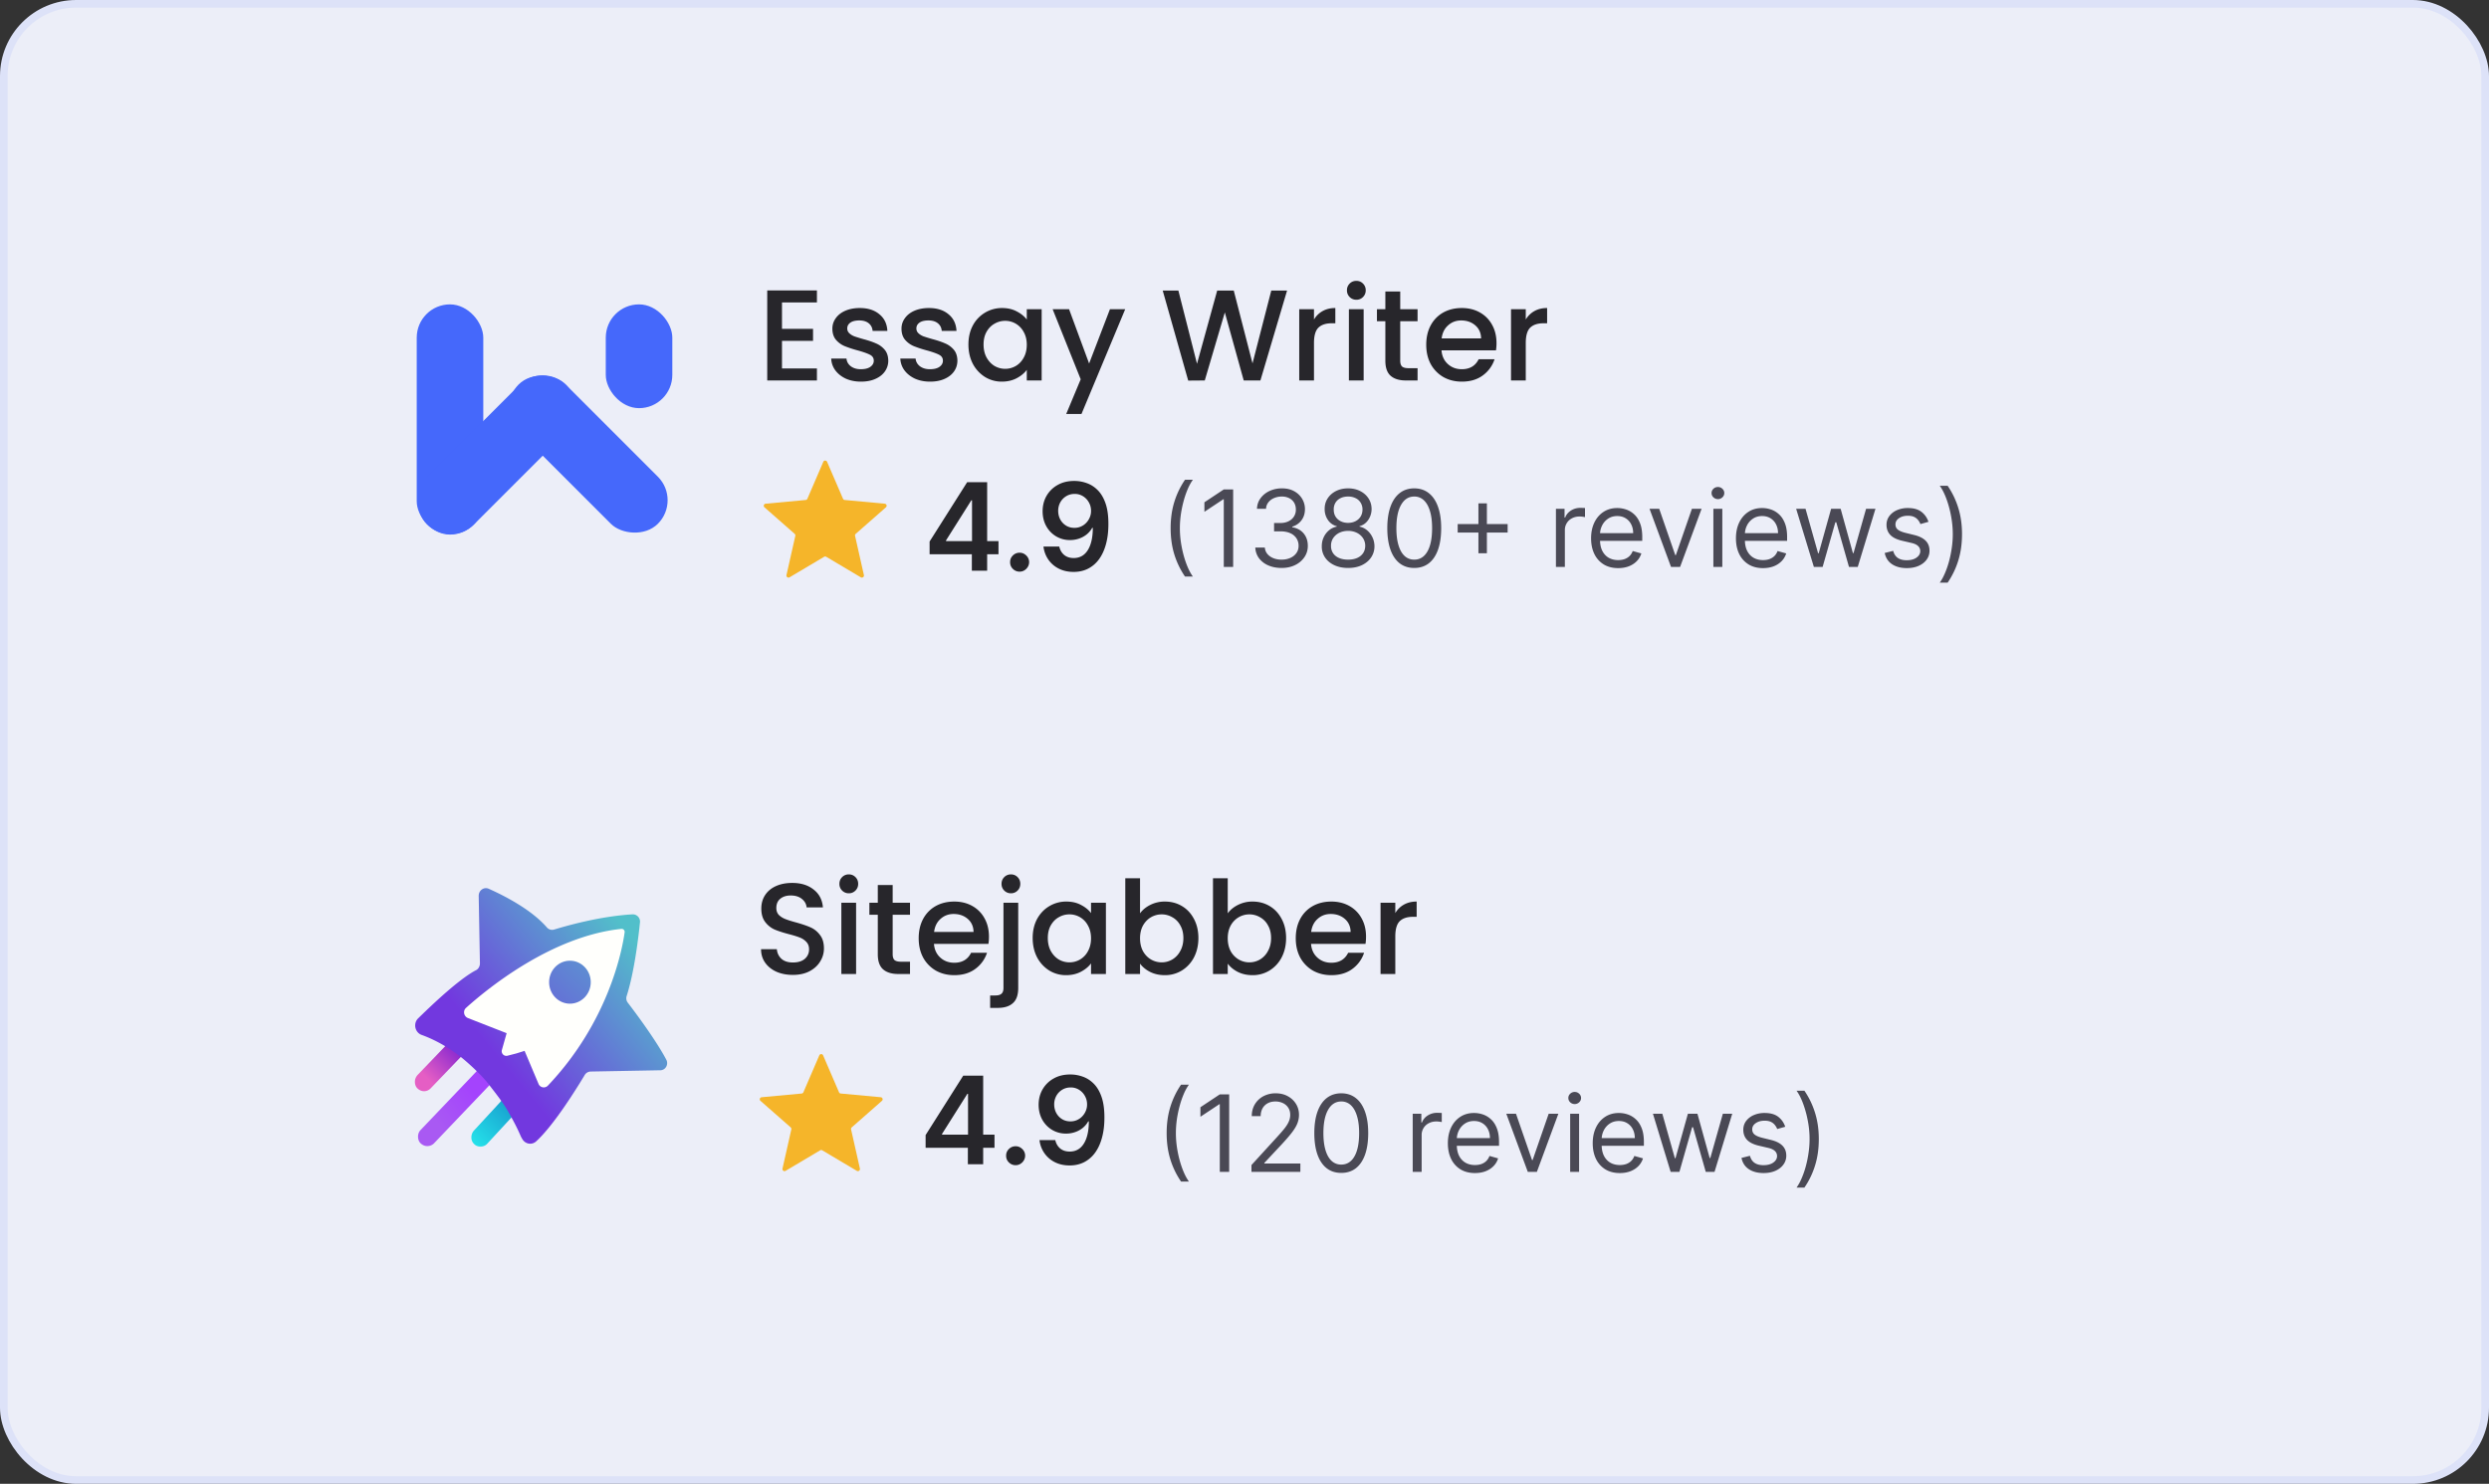 <svg width="327" height="195" viewBox="0 0 327 195" fill="none" xmlns="http://www.w3.org/2000/svg"><rect x="0" y="0" width="327" height="195" fill="#333333" stroke="none"/><rect x=".5" y=".5" width="326" height="194" rx="9.5" fill="#ECEEF8" stroke="#DDE2F8"/><rect x="63.492" y="70.252" width="8.743" height="30.251" rx="4.372" transform="rotate(180 63.492 70.252)" fill="#4568FB"/><rect x="88.328" y="53.639" width="8.743" height="13.639" rx="4.372" transform="rotate(180 88.328 53.639)" fill="#4568FB"/><rect x="89.523" y="65.74" width="8.743" height="25.879" rx="4.372" transform="rotate(135 89.523 65.74)" fill="#4568FB"/><rect x="59.188" y="72" width="8.743" height="25.879" rx="4.372" transform="rotate(-135 59.188 72)" fill="#4568FB"/><path d="M102.736 39.749v3.468h4.08v1.581h-4.08v3.621h4.59V50h-6.528V38.168h6.528v1.581h-4.59Zm10.377 10.404c-.736 0-1.399-.13-1.989-.391-.578-.272-1.037-.635-1.377-1.088a2.755 2.755 0 0 1-.544-1.547h2.006c.034.397.221.731.561 1.003.352.26.788.391 1.309.391.544 0 .964-.102 1.258-.306.306-.215.459-.487.459-.816 0-.351-.17-.612-.51-.782-.328-.17-.855-.357-1.581-.561a15.401 15.401 0 0 1-1.717-.561 3.084 3.084 0 0 1-1.156-.833c-.317-.374-.476-.867-.476-1.479 0-.499.148-.952.442-1.36.295-.42.714-.748 1.258-.986.556-.238 1.19-.357 1.904-.357 1.066 0 1.921.272 2.567.816.658.533 1.009 1.264 1.054 2.193h-1.938c-.034-.42-.204-.754-.51-1.003-.306-.25-.719-.374-1.241-.374-.51 0-.901.096-1.173.289-.272.193-.408.448-.408.765 0 .25.091.459.272.629.182.17.403.306.663.408.261.09.646.21 1.156.357.68.181 1.236.368 1.666.561.442.181.822.453 1.139.816.318.363.482.844.493 1.445a2.42 2.42 0 0 1-.442 1.428c-.294.42-.714.748-1.258.986-.532.238-1.161.357-1.887.357Zm9.082 0c-.737 0-1.4-.13-1.989-.391-.578-.272-1.037-.635-1.377-1.088a2.748 2.748 0 0 1-.544-1.547h2.006c.034.397.221.731.561 1.003.351.26.787.391 1.309.391.544 0 .963-.102 1.258-.306.306-.215.459-.487.459-.816 0-.351-.17-.612-.51-.782-.329-.17-.856-.357-1.581-.561a15.332 15.332 0 0 1-1.717-.561 3.076 3.076 0 0 1-1.156-.833c-.318-.374-.476-.867-.476-1.479 0-.499.147-.952.442-1.36.294-.42.714-.748 1.258-.986.555-.238 1.19-.357 1.904-.357 1.065 0 1.921.272 2.567.816.657.533 1.008 1.264 1.054 2.193h-1.938c-.034-.42-.204-.754-.51-1.003-.306-.25-.72-.374-1.241-.374-.51 0-.901.096-1.173.289-.272.193-.408.448-.408.765 0 .25.09.459.272.629.181.17.402.306.663.408.26.09.646.21 1.156.357.68.181 1.235.368 1.666.561a3.02 3.02 0 0 1 1.139.816c.317.363.481.844.493 1.445 0 .533-.148 1.009-.442 1.428-.295.42-.714.748-1.258.986-.533.238-1.162.357-1.887.357Zm5.035-4.879c0-.94.192-1.774.578-2.499a4.31 4.31 0 0 1 3.842-2.295c.736 0 1.377.147 1.921.442.555.283.997.64 1.326 1.071v-1.36h1.955V50h-1.955v-1.394c-.329.442-.777.81-1.343 1.105-.567.295-1.213.442-1.938.442a4.16 4.16 0 0 1-2.21-.612 4.534 4.534 0 0 1-1.598-1.734c-.386-.748-.578-1.592-.578-2.533Zm7.667.034c0-.646-.136-1.207-.408-1.683a2.752 2.752 0 0 0-1.037-1.088 2.738 2.738 0 0 0-1.394-.374c-.499 0-.964.125-1.394.374-.431.238-.782.595-1.054 1.071-.261.465-.391 1.02-.391 1.666 0 .646.13 1.213.391 1.7.272.487.623.861 1.054 1.122.442.25.906.374 1.394.374.498 0 .963-.125 1.394-.374.43-.25.776-.612 1.037-1.088.272-.487.408-1.054.408-1.7Zm12.932-4.675-5.746 13.77h-2.006l1.904-4.556-3.689-9.214h2.159l2.635 7.14 2.737-7.14h2.006Zm21.264-2.448L165.591 50h-2.193l-2.482-8.942L158.281 50l-2.176.017-3.349-11.832h2.057l2.448 9.622 2.652-9.622h2.176l2.465 9.571 2.465-9.571h2.074Zm3.536 3.808a2.993 2.993 0 0 1 1.122-1.105c.476-.272 1.037-.408 1.683-.408v2.006h-.493c-.759 0-1.337.193-1.734.578-.385.385-.578 1.054-.578 2.006V50h-1.938v-9.367h1.938v1.36Zm5.572-2.601c-.351 0-.646-.119-.884-.357a1.2 1.2 0 0 1-.357-.884 1.2 1.2 0 0 1 .357-.884c.238-.238.533-.357.884-.357.34 0 .629.119.867.357a1.2 1.2 0 0 1 .357.884 1.2 1.2 0 0 1-.357.884 1.18 1.18 0 0 1-.867.357Zm.952 1.241V50h-1.938v-9.367h1.938Zm4.806 1.581v5.185c0 .351.079.606.238.765.17.147.453.221.85.221h1.19V50h-1.53c-.873 0-1.541-.204-2.006-.612-.465-.408-.697-1.071-.697-1.989v-5.185h-1.105v-1.581h1.105v-2.329h1.955v2.329h2.278v1.581h-2.278Zm12.649 2.873a6.1 6.1 0 0 1-.068.952h-7.157c.057.748.334 1.349.833 1.802.499.453 1.111.68 1.836.68 1.043 0 1.779-.436 2.21-1.309h2.091a4.246 4.246 0 0 1-1.547 2.125c-.737.544-1.655.816-2.754.816-.895 0-1.7-.198-2.414-.595a4.445 4.445 0 0 1-1.666-1.7c-.397-.737-.595-1.587-.595-2.55 0-.963.193-1.808.578-2.533a4.182 4.182 0 0 1 1.649-1.7c.714-.397 1.53-.595 2.448-.595.884 0 1.672.193 2.363.578a4.07 4.07 0 0 1 1.615 1.632c.385.691.578 1.49.578 2.397Zm-2.023-.612c-.011-.714-.266-1.286-.765-1.717-.499-.43-1.116-.646-1.853-.646-.669 0-1.241.215-1.717.646-.476.42-.759.992-.85 1.717h5.185Zm5.868-2.482a3.008 3.008 0 0 1 1.122-1.105c.476-.272 1.037-.408 1.683-.408v2.006h-.493c-.759 0-1.337.193-1.734.578-.385.385-.578 1.054-.578 2.006V50h-1.938v-9.367h1.938v1.36Z" fill="#27262B"/><path d="M108.162 60.692a.272.272 0 0 1 .5 0l2.09 4.852a.27.27 0 0 0 .225.163l5.26.488a.272.272 0 0 1 .154.475l-3.969 3.487a.273.273 0 0 0-.085.264l1.161 5.154a.272.272 0 0 1-.404.294l-4.543-2.697a.272.272 0 0 0-.278 0l-4.542 2.697a.273.273 0 0 1-.405-.294l1.162-5.154a.272.272 0 0 0-.086-.264l-3.969-3.487a.272.272 0 0 1 .155-.475l5.26-.488a.274.274 0 0 0 .225-.163l2.089-4.852Z" fill="#F5B52A"/><path d="M122.129 72.84v-1.675l4.937-7.801h1.398v2.386h-.852l-3.324 5.267v.091h6.892v1.733h-9.051ZM127.68 75v-2.67l.022-.75v-8.216h1.989V75h-2.011Zm6.277.125a1.22 1.22 0 0 1-.887-.364 1.177 1.177 0 0 1-.363-.886c-.004-.34.117-.633.363-.875a1.22 1.22 0 0 1 .887-.364c.333 0 .623.122.869.364a1.196 1.196 0 0 1 .199 1.506c-.114.19-.265.34-.455.454a1.18 1.18 0 0 1-.613.165Zm7.218-11.92a4.775 4.775 0 0 1 1.625.295c.531.19 1.008.5 1.432.932.424.428.762 1.002 1.012 1.721.25.72.375 1.61.375 2.67.003 1-.103 1.895-.319 2.683-.212.784-.517 1.447-.914 1.988a4.037 4.037 0 0 1-1.438 1.239c-.56.284-1.191.426-1.892.426-.735 0-1.386-.144-1.954-.432a3.673 3.673 0 0 1-1.37-1.181 3.767 3.767 0 0 1-.642-1.717h2.074c.106.463.322.83.648 1.103.329.269.744.403 1.244.403.807 0 1.428-.35 1.864-1.05.435-.702.653-1.675.653-2.921h-.079a3.003 3.003 0 0 1-.722.863 3.28 3.28 0 0 1-1.006.551 3.577 3.577 0 0 1-1.181.194 3.52 3.52 0 0 1-1.841-.489 3.564 3.564 0 0 1-1.29-1.341c-.315-.568-.474-1.218-.477-1.949 0-.757.174-1.437.522-2.04a3.798 3.798 0 0 1 1.472-1.431c.629-.353 1.364-.525 2.204-.517Zm.006 1.704c-.409 0-.778.1-1.108.301a2.141 2.141 0 0 0-.773.807 2.312 2.312 0 0 0-.278 1.13c.004.414.097.789.278 1.126.186.337.438.604.756.8.322.198.69.296 1.102.296.307 0 .593-.058.858-.176.265-.117.497-.28.694-.489.2-.212.356-.452.465-.721.114-.269.169-.553.165-.852 0-.398-.094-.766-.284-1.103a2.187 2.187 0 0 0-.767-.812 2.021 2.021 0 0 0-1.108-.307Z" fill="#27262B"/><path d="M153.796 69.41c0-1.254.163-2.406.487-3.456a10.82 10.82 0 0 1 1.402-2.908h1.034a6.45 6.45 0 0 0-.671 1.212 11.934 11.934 0 0 0-.542 1.577 15.2 15.2 0 0 0-.368 1.77c-.086.61-.129 1.21-.129 1.804 0 .789.076 1.59.229 2.401.152.812.358 1.566.616 2.262.259.697.547 1.263.865 1.7h-1.034a10.837 10.837 0 0 1-1.402-2.903c-.324-1.054-.487-2.207-.487-3.46Zm8.214-5.092V74.5h-1.232v-8.89h-.06l-2.486 1.651V66.01l2.546-1.69h1.232Zm6.369 10.321c-.656 0-1.241-.112-1.755-.338a3.011 3.011 0 0 1-1.218-.94 2.524 2.524 0 0 1-.487-1.407h1.253c.026.329.139.612.338.85.199.236.459.418.78.548.322.129.678.194 1.069.194.438 0 .825-.077 1.164-.23.338-.152.603-.364.795-.636.192-.271.288-.586.288-.944a1.77 1.77 0 0 0-.278-.99 1.845 1.845 0 0 0-.815-.676c-.358-.162-.796-.243-1.313-.243h-.815v-1.094h.815c.404 0 .759-.073 1.064-.219.308-.146.549-.351.721-.616a1.65 1.65 0 0 0 .263-.935c0-.345-.076-.645-.228-.9a1.566 1.566 0 0 0-.647-.596 2.091 2.091 0 0 0-.974-.214c-.351 0-.683.064-.994.194-.309.126-.56.31-.756.552a1.43 1.43 0 0 0-.318.865h-1.193c.019-.534.18-1.001.482-1.402.301-.405.696-.72 1.183-.945a3.826 3.826 0 0 1 1.616-.338c.63 0 1.17.128 1.621.383a2.7 2.7 0 0 1 1.039 1c.242.413.363.86.363 1.341 0 .574-.151 1.063-.453 1.467a2.29 2.29 0 0 1-1.218.84v.08c.643.106 1.145.38 1.507.82.361.438.541.98.541 1.626 0 .553-.15 1.05-.452 1.491a3.072 3.072 0 0 1-1.223 1.034c-.517.252-1.105.378-1.765.378Zm8.735 0c-.683 0-1.286-.12-1.809-.363-.521-.245-.927-.581-1.219-1.009a2.542 2.542 0 0 1-.432-1.471c-.003-.431.081-.83.253-1.194a2.61 2.61 0 0 1 .706-.92 2.164 2.164 0 0 1 1.01-.472v-.06a1.967 1.967 0 0 1-1.164-.82 2.482 2.482 0 0 1-.427-1.447c-.004-.516.127-.979.393-1.387.265-.407.629-.729 1.093-.964.468-.235 1-.353 1.596-.353.59 0 1.117.118 1.581.353.464.235.829.557 1.094.964.268.408.404.87.408 1.388a2.525 2.525 0 0 1-.443 1.446c-.288.421-.671.695-1.148.82v.06c.368.067.699.224.994.473.295.245.53.551.706.92.176.364.265.762.268 1.193a2.569 2.569 0 0 1-.447 1.471c-.292.428-.698.764-1.218 1.01-.517.241-1.115.362-1.795.362Zm0-1.093c.461 0 .859-.075 1.193-.224.335-.15.594-.36.776-.632.182-.271.275-.59.278-.954a1.825 1.825 0 0 0-.298-1.02 2.026 2.026 0 0 0-.8-.695 2.517 2.517 0 0 0-1.149-.254c-.434 0-.822.085-1.163.254a2.029 2.029 0 0 0-.801.696 1.8 1.8 0 0 0-.283 1.019 1.67 1.67 0 0 0 .264.954c.182.272.442.483.78.632.338.149.739.224 1.203.224Zm0-4.833c.365 0 .688-.073.97-.219.285-.145.508-.35.671-.611.162-.262.245-.569.248-.92a1.696 1.696 0 0 0-.243-.9 1.584 1.584 0 0 0-.661-.596 2.156 2.156 0 0 0-.985-.214c-.381 0-.714.071-.999.214-.285.139-.506.338-.661.596a1.662 1.662 0 0 0-.229.9c-.003.351.075.658.234.92.162.262.386.466.671.611.285.146.613.22.984.22Zm8.687 5.926c-.749 0-1.387-.204-1.914-.611-.527-.411-.93-1.006-1.208-1.785-.279-.782-.418-1.727-.418-2.834 0-1.1.139-2.04.418-2.819.281-.782.686-1.379 1.213-1.79.53-.414 1.166-.621 1.909-.621.742 0 1.377.207 1.904.621.53.411.935 1.008 1.213 1.79.282.78.423 1.719.423 2.82 0 1.106-.14 2.05-.418 2.833-.278.779-.681 1.374-1.208 1.785-.527.407-1.165.611-1.914.611Zm0-1.093c.742 0 1.319-.359 1.73-1.074.411-.716.616-1.737.616-3.063 0-.882-.094-1.632-.283-2.252-.186-.62-.454-1.092-.805-1.417a1.779 1.779 0 0 0-1.258-.487c-.736 0-1.311.363-1.725 1.089-.415.722-.622 1.745-.622 3.067 0 .882.093 1.63.279 2.247.185.617.452 1.086.8 1.407.351.322.774.483 1.268.483Zm8.432-.836v-6.562h1.113v6.562h-1.113Zm-2.725-2.724v-1.114h6.563v1.114h-6.563Zm12.908 4.514v-7.636h1.133v1.153h.08c.139-.378.391-.684.755-.92a2.227 2.227 0 0 1 1.233-.353c.087 0 .194.002.324.005.129.004.227.009.293.015v1.193a3.46 3.46 0 0 0-.274-.044 2.681 2.681 0 0 0-.442-.035c-.371 0-.703.078-.994.234a1.712 1.712 0 0 0-.935 1.556V74.5h-1.173Zm8.178.16c-.736 0-1.371-.163-1.904-.488a3.27 3.27 0 0 1-1.228-1.372c-.285-.59-.428-1.276-.428-2.058 0-.783.143-1.472.428-2.069.288-.6.689-1.067 1.203-1.402.517-.338 1.12-.507 1.81-.507.397 0 .79.067 1.178.2.388.132.741.347 1.059.645.318.295.572.687.76 1.174.189.487.284 1.087.284 1.8v.496h-5.887v-1.014h4.694c0-.43-.086-.815-.259-1.153a1.948 1.948 0 0 0-.726-.8c-.311-.196-.679-.294-1.103-.294-.468 0-.872.116-1.213.348a2.28 2.28 0 0 0-.781.895 2.632 2.632 0 0 0-.273 1.183v.677c0 .576.099 1.065.298 1.466.202.398.482.701.84.91.358.205.774.308 1.248.308.308 0 .587-.043.835-.13.252-.089.469-.221.651-.397.183-.179.324-.4.423-.666l1.134.318c-.12.385-.32.723-.602 1.014-.282.289-.63.514-1.044.677-.414.158-.88.238-1.397.238Zm10.959-7.796-2.824 7.636h-1.193l-2.824-7.636h1.272l2.108 6.085h.08l2.108-6.085h1.273Zm1.548 7.636v-7.636h1.174V74.5h-1.174Zm.597-8.91a.835.835 0 0 1-.592-.233.751.751 0 0 1-.243-.561c0-.22.081-.407.243-.562a.835.835 0 0 1 .592-.234c.228 0 .424.078.586.234a.743.743 0 0 1 .249.562.743.743 0 0 1-.249.561.816.816 0 0 1-.586.234Zm5.927 9.07c-.736 0-1.37-.163-1.904-.488a3.27 3.27 0 0 1-1.228-1.372c-.285-.59-.427-1.276-.427-2.058 0-.783.142-1.472.427-2.069.288-.6.689-1.067 1.203-1.402.517-.338 1.12-.507 1.81-.507.398 0 .79.067 1.178.2.388.132.741.347 1.059.645.318.295.572.687.761 1.174.189.487.283 1.087.283 1.8v.496h-5.886v-1.014h4.693c0-.43-.086-.815-.259-1.153a1.952 1.952 0 0 0-.725-.8c-.312-.196-.68-.294-1.104-.294-.467 0-.872.116-1.213.348a2.297 2.297 0 0 0-.781.895 2.632 2.632 0 0 0-.273 1.183v.677c0 .576.099 1.065.298 1.466.202.398.482.701.84.91.358.205.774.308 1.248.308.308 0 .587-.043.835-.13.252-.089.469-.221.652-.397.182-.179.323-.4.422-.666l1.134.318c-.12.385-.32.723-.602 1.014a2.93 2.93 0 0 1-1.044.677c-.414.158-.88.238-1.397.238Zm6.677-.16-2.327-7.636h1.233l1.651 5.846h.079l1.631-5.846h1.253l1.611 5.826h.079l1.651-5.826h1.233l-2.327 7.636h-1.153l-1.671-5.867h-.119l-1.671 5.867h-1.153Zm15.054-5.926-1.054.298a1.955 1.955 0 0 0-.293-.512 1.43 1.43 0 0 0-.517-.418c-.219-.109-.499-.164-.841-.164-.467 0-.856.108-1.168.324-.308.212-.462.482-.462.81 0 .292.106.522.318.691.212.169.544.31.994.423l1.134.278c.683.166 1.191.42 1.526.76.335.339.502.775.502 1.308 0 .438-.126.829-.378 1.174-.248.344-.596.616-1.044.815-.447.199-.967.298-1.561.298-.779 0-1.423-.169-1.934-.507-.51-.338-.833-.832-.969-1.481l1.113-.279c.107.411.307.72.602.925.298.205.688.308 1.168.308.547 0 .981-.116 1.303-.348.325-.235.487-.517.487-.845a.89.89 0 0 0-.278-.666c-.186-.183-.471-.319-.855-.408l-1.273-.298c-.699-.166-1.213-.423-1.541-.77-.325-.352-.488-.791-.488-1.318 0-.431.121-.812.363-1.144a2.477 2.477 0 0 1 1-.78 3.508 3.508 0 0 1 1.441-.284c.756 0 1.349.166 1.78.497.434.332.743.77.925 1.313Zm4.411 1.63c0 1.253-.164 2.407-.492 3.46a10.708 10.708 0 0 1-1.397 2.904h-1.034c.238-.328.46-.732.666-1.213.209-.477.391-1 .547-1.57.156-.574.277-1.166.363-1.776.089-.613.134-1.215.134-1.805 0-.788-.076-1.589-.229-2.4a13.814 13.814 0 0 0-.616-2.263c-.259-.696-.547-1.263-.865-1.7h1.034a10.69 10.69 0 0 1 1.397 2.908c.328 1.051.492 2.203.492 3.456Z" fill="#4A4955"/><g clip-path="url(#a)"><mask id="b" style="mask-type:luminance" maskUnits="userSpaceOnUse" x="54" y="115" width="158" height="37"><path d="M211.193 115.807H54v35.555h157.193v-35.555Z" fill="#fff"/></mask><g mask="url(#b)"><path d="M63.131 150.689a1.13 1.13 0 0 1-.827-.331 1.165 1.165 0 0 1-.374-.884c0-.332.107-.636.32-.884l4.483-4.86c.24-.249.534-.386.88-.386.32 0 .615.11.828.331.24.221.374.552.374.883 0 .331-.107.637-.32.884l-4.483 4.86a1.19 1.19 0 0 1-.88.387Z" fill="url(#c)"/><path d="M55.708 143.403c-.32 0-.614-.138-.854-.359-.24-.221-.346-.552-.346-.884 0-.331.133-.635.346-.883l4.216-4.391c.213-.248.533-.359.854-.359.32 0 .613.138.854.359.24.221.346.552.346.884 0 .331-.133.634-.346.883l-4.216 4.392a1.21 1.21 0 0 1-.854.358Z" fill="url(#d)"/><path d="M56.129 150.619c-.322 0-.617-.139-.858-.36-.242-.222-.35-.554-.35-.886 0-.333.108-.637.35-.887l8.475-8.888c.242-.249.536-.36.858-.36.322 0 .618.139.858.36.483.47.483 1.273.027 1.772l-8.475 8.889a1.261 1.261 0 0 1-.885.36Z" fill="url(#e)"/><path d="M61.25 132.482c2.734-2.465 11.183-9.415 20.408-10.385a.405.405 0 0 1 .421.288c.017.06.02.122.009.183-.322 2.326-2.12 11.741-10.084 20.131a.747.747 0 0 1-.686.217.74.74 0 0 1-.548-.467l-1.825-4.319-2.278.608a.61.61 0 0 1-.724-.774l.616-2.188-5.095-1.993c-.51-.195-.644-.914-.215-1.301Z" fill="url(#f)"/><path d="m86.733 140.651-9.118.167a.935.935 0 0 0-.805.47c-.912 1.523-3.97 6.507-6.357 8.694-.562.527-1.421.389-1.824-.277a8.067 8.067 0 0 1-.187-.332c-.563-1.3-.991-2.077-1.743-3.406-.644-1.135-1.931-2.741-2.682-3.709-.912-1.136-2.843-2.909-3.836-3.628-1.85-1.385-3.566-2.188-4.8-2.63-.885-.333-1.126-1.524-.43-2.188 2.013-1.967 5.446-5.206 7.591-6.314.322-.165.509-.526.509-.886l-.161-8.889c0-.719.698-1.218 1.342-.913 1.93.858 5.551 2.685 7.616 5.068a.913.913 0 0 0 .966.277c1.555-.472 5.98-1.745 10.272-1.994a.948.948 0 0 1 .991 1.079c-.214 2.106-.776 6.646-1.743 9.637a.953.953 0 0 0 .161.913c.939 1.218 3.702 4.929 5.015 7.421.376.637-.053 1.441-.776 1.441l-.001-.001Z" fill="url(#g)"/><path d="m67.849 138.436-1.181.304a.604.604 0 0 1-.59-.176.609.609 0 0 1-.135-.6l.618-2.186-5.096-1.994c-.537-.222-.67-.942-.241-1.329 2.734-2.465 11.183-9.416 20.409-10.385a.398.398 0 0 1 .428.471c-.321 2.326-2.118 11.74-10.083 20.13a.746.746 0 0 1-1.02.055.746.746 0 0 1-.215-.304l-1.823-4.32-1.072.333v.001Z" fill="#FFFFFC"/><path d="M74.876 131.901c1.51 0 2.736-1.264 2.736-2.824 0-1.561-1.225-2.825-2.736-2.825-1.51 0-2.735 1.264-2.735 2.825 0 1.56 1.224 2.824 2.735 2.824Z" fill="url(#h)"/></g></g><path d="M104.168 128.119c-.793 0-1.507-.136-2.142-.408-.635-.283-1.133-.68-1.496-1.19-.363-.51-.544-1.105-.544-1.785h2.074c.045.51.244.929.595 1.258.363.329.867.493 1.513.493.669 0 1.19-.159 1.564-.476a1.6 1.6 0 0 0 .561-1.258c0-.397-.119-.72-.357-.969a2.252 2.252 0 0 0-.867-.578c-.34-.136-.816-.283-1.428-.442-.771-.204-1.4-.408-1.887-.612a3.19 3.19 0 0 1-1.224-.986c-.34-.442-.51-1.031-.51-1.768 0-.68.17-1.275.51-1.785.34-.51.816-.901 1.428-1.173s1.32-.408 2.125-.408c1.145 0 2.08.289 2.805.867.737.567 1.145 1.349 1.224 2.346h-2.142c-.034-.431-.238-.799-.612-1.105-.374-.306-.867-.459-1.479-.459-.555 0-1.009.142-1.36.425-.351.283-.527.691-.527 1.224 0 .363.108.663.323.901.227.227.51.408.85.544.34.136.805.283 1.394.442.782.215 1.417.431 1.904.646.499.215.918.55 1.258 1.003.351.442.527 1.037.527 1.785a3.18 3.18 0 0 1-.493 1.7c-.317.533-.788.963-1.411 1.292-.612.317-1.337.476-2.176.476Zm7.353-10.727a1.2 1.2 0 0 1-.884-.357 1.201 1.201 0 0 1-.357-.884c0-.351.119-.646.357-.884a1.2 1.2 0 0 1 .884-.357c.34 0 .629.119.867.357s.357.533.357.884-.119.646-.357.884a1.18 1.18 0 0 1-.867.357Zm.952 1.241V128h-1.938v-9.367h1.938Zm4.805 1.581v5.185c0 .351.08.606.238.765.17.147.454.221.85.221h1.19V128h-1.53c-.872 0-1.541-.204-2.006-.612-.464-.408-.697-1.071-.697-1.989v-5.185h-1.105v-1.581h1.105v-2.329h1.955v2.329h2.278v1.581h-2.278Zm12.649 2.873c0 .351-.022.669-.068.952h-7.157c.057.748.335 1.349.833 1.802.499.453 1.111.68 1.836.68 1.043 0 1.78-.436 2.21-1.309h2.091a4.246 4.246 0 0 1-1.547 2.125c-.736.544-1.654.816-2.754.816-.895 0-1.7-.198-2.414-.595a4.454 4.454 0 0 1-1.666-1.7c-.396-.737-.595-1.587-.595-2.55 0-.963.193-1.808.578-2.533a4.188 4.188 0 0 1 1.649-1.7c.714-.397 1.53-.595 2.448-.595.884 0 1.672.193 2.363.578a4.06 4.06 0 0 1 1.615 1.632c.386.691.578 1.49.578 2.397Zm-2.023-.612c-.011-.714-.266-1.286-.765-1.717-.498-.431-1.116-.646-1.853-.646-.668 0-1.241.215-1.717.646-.476.419-.759.992-.85 1.717h5.185Zm4.917-5.083a1.2 1.2 0 0 1-.884-.357 1.201 1.201 0 0 1-.357-.884c0-.351.119-.646.357-.884a1.2 1.2 0 0 1 .884-.357c.34 0 .629.119.867.357s.357.533.357.884-.119.646-.357.884a1.18 1.18 0 0 1-.867.357Zm.952 12.444c0 .918-.233 1.581-.697 1.989-.454.419-1.117.629-1.989.629h-1.003v-1.632h.663c.396 0 .674-.079.833-.238.17-.147.255-.397.255-.748v-11.203h1.938v11.203Zm1.898-6.562c0-.941.193-1.774.578-2.499.397-.725.929-1.286 1.598-1.683a4.28 4.28 0 0 1 2.244-.612c.737 0 1.377.147 1.921.442.555.283.997.64 1.326 1.071v-1.36h1.955V128h-1.955v-1.394c-.329.442-.776.81-1.343 1.105-.567.295-1.213.442-1.938.442a4.162 4.162 0 0 1-2.21-.612 4.537 4.537 0 0 1-1.598-1.734c-.385-.748-.578-1.592-.578-2.533Zm7.667.034c0-.646-.136-1.207-.408-1.683a2.744 2.744 0 0 0-1.037-1.088 2.739 2.739 0 0 0-1.394-.374c-.499 0-.963.125-1.394.374-.431.238-.782.595-1.054 1.071-.261.465-.391 1.02-.391 1.666 0 .646.13 1.213.391 1.7.272.487.623.861 1.054 1.122a2.8 2.8 0 0 0 1.394.374c.499 0 .963-.125 1.394-.374a2.744 2.744 0 0 0 1.037-1.088c.272-.487.408-1.054.408-1.7Zm6.438-3.281c.329-.453.777-.822 1.343-1.105a4.165 4.165 0 0 1 1.921-.442c.828 0 1.576.198 2.244.595.669.397 1.196.963 1.581 1.7.386.725.578 1.558.578 2.499 0 .941-.192 1.785-.578 2.533a4.367 4.367 0 0 1-1.598 1.734 4.19 4.19 0 0 1-2.227.612c-.725 0-1.371-.142-1.938-.425-.555-.283-.997-.646-1.326-1.088V128h-1.938v-12.58h1.938v4.607Zm5.695 3.247c0-.646-.136-1.201-.408-1.666a2.592 2.592 0 0 0-1.054-1.071 2.736 2.736 0 0 0-1.394-.374 2.8 2.8 0 0 0-1.394.374c-.43.249-.782.612-1.054 1.088-.26.476-.391 1.037-.391 1.683 0 .646.131 1.213.391 1.7.272.476.624.839 1.054 1.088a2.8 2.8 0 0 0 1.394.374c.499 0 .964-.125 1.394-.374a2.802 2.802 0 0 0 1.054-1.122c.272-.487.408-1.054.408-1.7Zm5.827-3.247c.329-.453.776-.822 1.343-1.105a4.162 4.162 0 0 1 1.921-.442c.827 0 1.575.198 2.244.595.669.397 1.196.963 1.581 1.7.385.725.578 1.558.578 2.499 0 .941-.193 1.785-.578 2.533a4.367 4.367 0 0 1-1.598 1.734 4.193 4.193 0 0 1-2.227.612c-.725 0-1.371-.142-1.938-.425-.555-.283-.997-.646-1.326-1.088V128h-1.938v-12.58h1.938v4.607Zm5.695 3.247c0-.646-.136-1.201-.408-1.666a2.598 2.598 0 0 0-1.054-1.071 2.739 2.739 0 0 0-1.394-.374 2.8 2.8 0 0 0-1.394.374 2.86 2.86 0 0 0-1.054 1.088c-.261.476-.391 1.037-.391 1.683 0 .646.13 1.213.391 1.7a2.86 2.86 0 0 0 1.054 1.088 2.8 2.8 0 0 0 1.394.374c.499 0 .963-.125 1.394-.374a2.808 2.808 0 0 0 1.054-1.122c.272-.487.408-1.054.408-1.7Zm12.473-.187c0 .351-.022.669-.068.952h-7.157c.057.748.335 1.349.833 1.802.499.453 1.111.68 1.836.68 1.043 0 1.78-.436 2.21-1.309h2.091a4.246 4.246 0 0 1-1.547 2.125c-.736.544-1.654.816-2.754.816-.895 0-1.7-.198-2.414-.595a4.454 4.454 0 0 1-1.666-1.7c-.396-.737-.595-1.587-.595-2.55 0-.963.193-1.808.578-2.533a4.188 4.188 0 0 1 1.649-1.7c.714-.397 1.53-.595 2.448-.595.884 0 1.672.193 2.363.578a4.06 4.06 0 0 1 1.615 1.632c.386.691.578 1.49.578 2.397Zm-2.023-.612c-.011-.714-.266-1.286-.765-1.717-.498-.431-1.116-.646-1.853-.646-.668 0-1.241.215-1.717.646-.476.419-.759.992-.85 1.717h5.185Zm5.869-2.482a2.995 2.995 0 0 1 1.122-1.105c.476-.272 1.037-.408 1.683-.408v2.006h-.493c-.76 0-1.338.193-1.734.578-.386.385-.578 1.054-.578 2.006V128h-1.938v-9.367h1.938v1.36Z" fill="#27262B"/><path d="M107.639 138.692a.272.272 0 0 1 .5 0l2.089 4.852c.04.091.126.154.225.163l5.261.488a.272.272 0 0 1 .154.475l-3.969 3.487a.271.271 0 0 0-.086.264l1.162 5.154a.273.273 0 0 1-.405.294l-4.542-2.697a.272.272 0 0 0-.278 0l-4.543 2.697a.272.272 0 0 1-.404-.294l1.162-5.154a.274.274 0 0 0-.086-.264l-3.97-3.487a.272.272 0 0 1 .155-.475l5.261-.488a.27.27 0 0 0 .224-.163l2.09-4.852Z" fill="#F5B52A"/><path d="M121.605 150.841v-1.676l4.938-7.801h1.397v2.386h-.852l-3.324 5.267v.091h6.892v1.733h-9.051Zm5.551 2.159v-2.67l.023-.75v-8.216h1.989V153h-2.012Zm6.277.125c-.344 0-.64-.121-.886-.364a1.177 1.177 0 0 1-.364-.886 1.164 1.164 0 0 1 .364-.875 1.22 1.22 0 0 1 .886-.364c.334 0 .623.122.87.364a1.194 1.194 0 0 1 .198 1.506 1.299 1.299 0 0 1-.454.454c-.186.11-.39.165-.614.165Zm7.219-11.92a4.764 4.764 0 0 1 1.625.295c.53.189 1.008.5 1.432.932.424.428.761 1.002 1.011 1.721.25.72.375 1.61.375 2.671.004 1-.102 1.894-.318 2.682-.212.784-.517 1.447-.915 1.988a4.04 4.04 0 0 1-1.437 1.239c-.561.284-1.192.426-1.892.426-.735 0-1.387-.144-1.955-.432a3.671 3.671 0 0 1-1.369-1.182 3.745 3.745 0 0 1-.642-1.715h2.074c.106.462.322.829.647 1.102.33.269.745.403 1.245.403.806 0 1.428-.35 1.863-1.051.436-.701.654-1.674.654-2.92h-.08a2.98 2.98 0 0 1-.721.863 3.266 3.266 0 0 1-1.006.551 3.574 3.574 0 0 1-1.182.194 3.52 3.52 0 0 1-1.841-.489 3.582 3.582 0 0 1-1.29-1.341c-.314-.568-.473-1.218-.477-1.949 0-.757.174-1.437.523-2.04a3.79 3.79 0 0 1 1.471-1.431c.629-.353 1.364-.525 2.205-.517Zm.006 1.704c-.409 0-.779.1-1.108.301a2.134 2.134 0 0 0-.773.807 2.3 2.3 0 0 0-.278 1.131c.003.413.096.788.278 1.125.186.337.437.604.756.801.322.197.689.295 1.102.295.307 0 .593-.058.858-.176a2.13 2.13 0 0 0 .693-.488c.201-.213.356-.453.466-.722.114-.269.169-.553.165-.852 0-.398-.095-.765-.284-1.103a2.198 2.198 0 0 0-.767-.812 2.02 2.02 0 0 0-1.108-.307Z" fill="#27262B"/><path d="M153.273 148.909c0-1.253.162-2.405.487-3.455a10.765 10.765 0 0 1 1.402-2.909h1.034a6.42 6.42 0 0 0-.671 1.214 11.746 11.746 0 0 0-.542 1.576 15.01 15.01 0 0 0-.368 1.769c-.086.61-.129 1.212-.129 1.805 0 .789.076 1.589.228 2.401.153.812.358 1.566.617 2.262.258.696.547 1.263.865 1.701h-1.034a10.778 10.778 0 0 1-1.402-2.904c-.325-1.054-.487-2.207-.487-3.46Zm8.214-5.091V154h-1.233v-8.889h-.06l-2.485 1.65v-1.252l2.545-1.691h1.233ZM164.415 154v-.895l3.361-3.679c.395-.431.719-.805.975-1.123.255-.322.444-.624.566-.905.126-.285.189-.584.189-.895 0-.358-.086-.668-.258-.93a1.67 1.67 0 0 0-.696-.606 2.252 2.252 0 0 0-.995-.214c-.391 0-.732.081-1.024.243-.288.16-.512.383-.671.672a2.097 2.097 0 0 0-.234 1.014h-1.173c0-.597.138-1.12.413-1.571a2.864 2.864 0 0 1 1.123-1.054 3.39 3.39 0 0 1 1.606-.378c.597 0 1.125.126 1.586.378.461.252.822.591 1.084 1.019.262.428.393.903.393 1.427 0 .374-.068.741-.204 1.099-.133.354-.365.75-.696 1.188-.328.434-.784.964-1.367 1.591l-2.287 2.446v.079h4.733V154h-6.424Zm11.798.139c-.749 0-1.387-.204-1.914-.611-.527-.411-.93-1.006-1.208-1.785-.279-.782-.418-1.727-.418-2.834 0-1.1.139-2.04.418-2.819.281-.782.686-1.379 1.213-1.79.53-.414 1.166-.621 1.909-.621.742 0 1.377.207 1.904.621.53.411.935 1.008 1.213 1.79.282.779.423 1.719.423 2.819 0 1.107-.14 2.052-.418 2.834-.278.779-.681 1.374-1.208 1.785-.527.407-1.165.611-1.914.611Zm0-1.094c.742 0 1.319-.358 1.73-1.073.411-.716.616-1.737.616-3.063 0-.882-.094-1.632-.283-2.252-.186-.62-.454-1.092-.805-1.417a1.778 1.778 0 0 0-1.258-.487c-.736 0-1.311.363-1.725 1.089-.415.722-.622 1.745-.622 3.067 0 .882.093 1.631.279 2.247.185.617.452 1.086.8 1.407a1.81 1.81 0 0 0 1.268.482Zm9.386.955v-7.636h1.134v1.153h.079a1.84 1.84 0 0 1 .756-.92 2.229 2.229 0 0 1 1.233-.353c.086 0 .194.002.323.005.129.004.227.009.293.015v1.193a3.514 3.514 0 0 0-.273-.044 2.605 2.605 0 0 0-.442-.035c-.372 0-.703.078-.995.234a1.711 1.711 0 0 0-.934 1.556V154h-1.174Zm8.179.159c-.736 0-1.371-.162-1.905-.487a3.28 3.28 0 0 1-1.228-1.372c-.285-.59-.427-1.276-.427-2.059 0-.782.142-1.471.427-2.068.289-.6.69-1.067 1.204-1.402.517-.338 1.12-.507 1.809-.507.398 0 .791.066 1.178.199.388.133.741.348 1.059.646.319.295.572.686.761 1.174.189.487.283 1.087.283 1.799v.498h-5.886v-1.015h4.693c0-.431-.086-.815-.258-1.153a1.943 1.943 0 0 0-.726-.8c-.312-.196-.68-.294-1.104-.294-.467 0-.871.116-1.213.348a2.288 2.288 0 0 0-.78.895 2.62 2.62 0 0 0-.274 1.183v.676c0 .577.1 1.066.298 1.467.203.398.483.701.841.91.358.205.774.308 1.248.308.308 0 .586-.043.835-.129.252-.09.469-.222.651-.398a1.82 1.82 0 0 0 .423-.666l1.133.318c-.119.385-.32.723-.601 1.014-.282.289-.63.514-1.044.676-.415.16-.88.239-1.397.239Zm10.958-7.795L201.912 154h-1.193l-2.824-7.636h1.273l2.108 6.085h.079l2.108-6.085h1.273Zm1.549 7.636v-7.636h1.173V154h-1.173Zm.596-8.909a.832.832 0 0 1-.591-.234.75.75 0 0 1-.244-.562c0-.218.081-.406.244-.561a.832.832 0 0 1 .591-.234c.229 0 .425.078.587.234a.741.741 0 0 1 .249.561.744.744 0 0 1-.249.562.816.816 0 0 1-.587.234Zm5.928 9.068c-.736 0-1.371-.162-1.904-.487a3.266 3.266 0 0 1-1.228-1.372c-.285-.59-.428-1.276-.428-2.059 0-.782.143-1.471.428-2.068.288-.6.689-1.067 1.203-1.402.517-.338 1.12-.507 1.809-.507.398 0 .791.066 1.179.199s.74.348 1.059.646c.318.295.571.686.76 1.174.189.487.284 1.087.284 1.799v.498h-5.887v-1.015h4.694c0-.431-.087-.815-.259-1.153a1.943 1.943 0 0 0-.726-.8c-.311-.196-.679-.294-1.104-.294-.467 0-.871.116-1.213.348a2.288 2.288 0 0 0-.78.895 2.632 2.632 0 0 0-.274 1.183v.676c0 .577.1 1.066.299 1.467.202.398.482.701.84.91.358.205.774.308 1.248.308.308 0 .586-.043.835-.129.252-.09.469-.222.651-.398.183-.179.323-.401.423-.666l1.133.318a2.497 2.497 0 0 1-.601 1.014c-.282.289-.63.514-1.044.676-.415.16-.88.239-1.397.239Zm6.677-.159-2.327-7.636h1.233l1.65 5.846h.08l1.631-5.846h1.253l1.61 5.826h.08l1.65-5.826h1.233L225.253 154h-1.154l-1.67-5.866h-.12l-1.67 5.866h-1.153Zm15.054-5.926-1.054.298a1.959 1.959 0 0 0-.294-.512 1.43 1.43 0 0 0-.517-.418c-.219-.109-.499-.164-.84-.164-.467 0-.857.108-1.168.324-.309.212-.463.482-.463.81 0 .292.106.522.319.691.212.169.543.31.994.423l1.133.278c.683.166 1.192.419 1.527.761.334.338.502.774.502 1.307 0 .438-.126.829-.378 1.173-.249.345-.597.617-1.044.816-.448.199-.968.298-1.561.298-.779 0-1.424-.169-1.934-.507-.511-.338-.834-.832-.97-1.482l1.114-.278c.106.411.307.719.602.925.298.205.687.308 1.168.308.547 0 .981-.116 1.303-.348.324-.235.487-.517.487-.845a.887.887 0 0 0-.279-.666c-.185-.183-.47-.319-.855-.408l-1.273-.298c-.699-.166-1.213-.423-1.541-.771-.325-.351-.487-.79-.487-1.317 0-.431.121-.812.363-1.144a2.47 2.47 0 0 1 .999-.78 3.511 3.511 0 0 1 1.442-.284c.756 0 1.349.166 1.78.497.434.332.742.769.925 1.313Zm4.411 1.631c0 1.252-.164 2.406-.493 3.46a10.655 10.655 0 0 1-1.397 2.903h-1.034c.239-.328.461-.732.667-1.213.208-.477.391-1.001.546-1.571a14.41 14.41 0 0 0 .363-1.775 12.406 12.406 0 0 0-.094-4.206 13.815 13.815 0 0 0-.617-2.262c-.258-.696-.546-1.263-.865-1.7h1.034a10.63 10.63 0 0 1 1.397 2.908c.329 1.051.493 2.203.493 3.456Z" fill="#4A4955"/><defs><linearGradient id="c" x1="61.342" y1="151.652" x2="67.014" y2="145.964" gradientUnits="userSpaceOnUse"><stop offset=".188" stop-color="#25E2EA"/><stop offset="1" stop-color="#19A6D1"/></linearGradient><linearGradient id="d" x1="53.572" y1="144.65" x2="60.504" y2="137.668" gradientUnits="userSpaceOnUse"><stop offset=".396" stop-color="#E55EC4"/><stop offset="1" stop-color="#8225D0"/></linearGradient><linearGradient id="e" x1="62.21" y1="143.381" x2="57.184" y2="147.206" gradientUnits="userSpaceOnUse"><stop stop-color="#A443FD"/><stop offset="1" stop-color="#A959F3"/></linearGradient><linearGradient id="f" x1="60.353" y1="145.499" x2="112.083" y2="85.103" gradientUnits="userSpaceOnUse"><stop offset=".102" stop-color="#fff" stop-opacity=".7"/><stop offset=".481" stop-color="#fff" stop-opacity="0"/></linearGradient><linearGradient id="g" x1="86.678" y1="118.747" x2="61.949" y2="138.986" gradientUnits="userSpaceOnUse"><stop offset=".174" stop-color="#52BFCA"/><stop offset=".916" stop-color="#7238DF"/></linearGradient><linearGradient id="h" x1="83.937" y1="118.012" x2="63.911" y2="140.884" gradientUnits="userSpaceOnUse"><stop stop-color="#52BFCA"/><stop offset="1" stop-color="#7238DF"/></linearGradient><clipPath id="a"><path fill="#fff" transform="translate(53 116)" d="M0 0h36v36H0z"/></clipPath></defs></svg>
